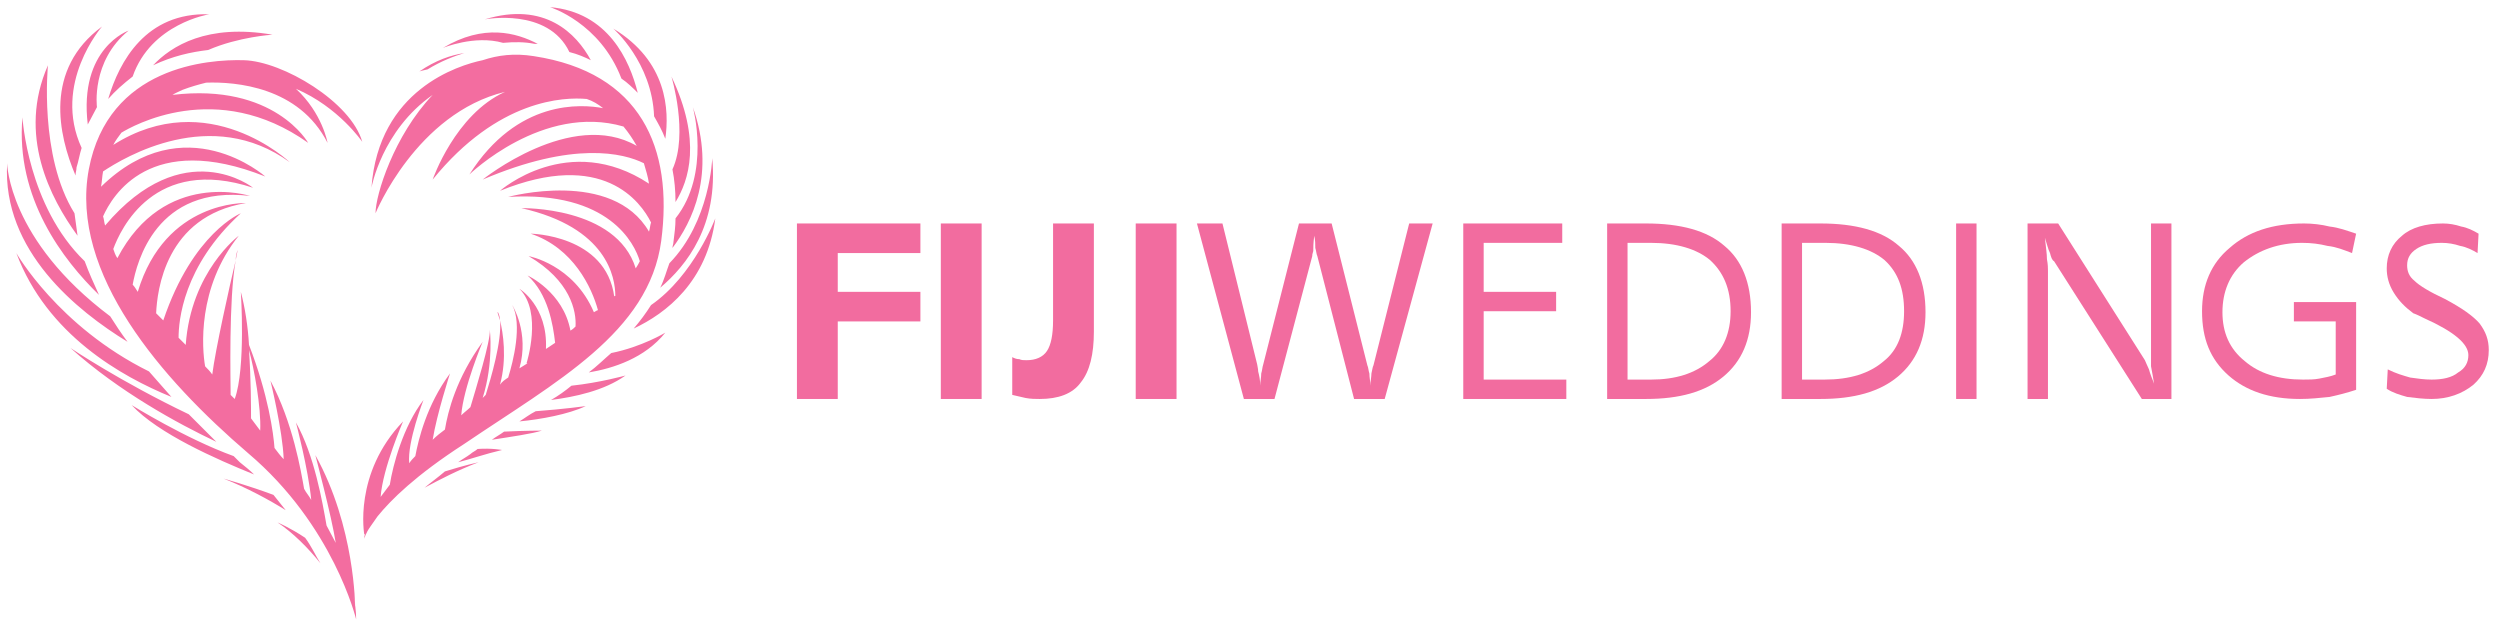 <svg height="61" viewBox="0 0 245 61" width="245" xmlns="http://www.w3.org/2000/svg"><path d="m41.9 6.8c-.5.1-.8.2-.8.2 1.6-1.1 3.1-1.6 4.4-1.8-1 .3-2.3.8-3.6 1.6zm-26.9-.4c1.9-.9 3.7-1.3 5.4-1.5 3-1.3 6.3-1.5 6.3-1.5-6.4-1.1-9.9 1.1-11.7 3zm-2 1.1c1.8-5.2 7.5-6.1 7.5-6.1-6.2-.2-8.8 4.6-9.9 8.3.7-.8 1.5-1.5 2.4-2.2zm-5.7 13.4c-3.5-5.6-2.6-14.5-2.6-14.5-3 6.8.2 13 2.9 16.7-.1-.8-.2-1.5-.3-2.2zm42-16.7c1.1-.1 2.1-.1 3.1.1h.3c-2.1-1.1-5.3-2-9.3.4 0 0 3.1-1.3 5.9-.5zm20.5 11.3s-.2 6.2-4.2 10.3c-.3.8-.5 1.6-.9 2.4 2.6-2.2 5.7-6.1 5.1-12.7zm-3.6 5.9c0 .8-.1 1.5-.2 2.3 0 .2-.1.4-.1.6 1.9-2.5 4.3-7.3 2-13.8 0 0 1.8 6.5-1.7 10.9zm-56.5 7.5c-.5-1.1-1-2.2-1.4-3.3-5.6-5.4-6.1-14.1-6.1-14.1-.7 7.9 4 14 7.5 17.4zm56.2-12.3c.2 1 .3 2.1.3 3.2 1.3-2.1 2.6-6-.4-12.3 0 0 1.7 5.6.1 9.1zm-5-8.9c.6.4 1.1.9 1.6 1.4-.8-3.2-2.9-7.9-8.6-8.4 0 0 4.9 1.5 7 7zm-5.1-2.6c.8.2 1.5.5 2.1.8-1.4-2.6-4.5-5.8-10.4-4 0 0 6.2-1.2 8.3 3.2zm8.3 6.3c.4.7.8 1.4 1.1 2.2.4-2.8.2-7.6-5.1-10.8 0 0 3.8 3.3 4 8.6zm-56.6 5c.2-.6.3-1.3.5-1.9-2.9-6.3 2-11.9 2-11.9-5.7 4.2-4.3 10.6-2.6 14.6 0-.3.1-.5.1-.8zm46.5 22.8c2.3-.3 5.2-.9 7.3-2.4 0 0-2.5.7-5.3 1-.6.5-1.3 1-2 1.4zm-3.1 2.1c2.1-.2 4.8-.7 6.5-1.5 0 0-2.2.3-4.9.5-.6.3-1.1.7-1.6 1zm-4.1 2.7c-.2.2-.5.3-.7.5-.4.3-.8.5-1.2.8 1.2-.3 2.6-.8 4.3-1.2 0 0-1-.2-2.4-.1zm1.4-.9c1.9-.3 4-.6 4.9-.9 0 0-1.7 0-3.7.1-.4.3-.8.5-1.2.8zm-35.7-9.6c-.6-.8-1.2-1.7-1.7-2.5-10-7.5-10.1-15-10.1-15-.5 8.6 6.9 14.5 11.8 17.5zm45.2 3c2.4-.4 5.5-1.4 7.5-3.9 0 0-2.3 1.4-5.3 2-.7.6-1.4 1.3-2.2 1.9zm6.1-6.6c-.5.8-1.1 1.6-1.7 2.3 3.2-1.5 7.2-4.6 8-10.8 0 0-2.1 5.6-6.3 8.5zm-40.3 15.4c-.2-.2-.4-.4-.6-.6-4.7-1.7-10-5-10-5 2.6 2.8 8.3 5.3 12 6.8-.4-.4-.9-.8-1.4-1.2zm-5-4.7c-6.7-3.2-11.6-6.5-11.6-6.5 4.8 4.3 10.5 7.4 14.3 9.2-.9-.9-1.8-1.8-2.7-2.7zm-3.9-4.2c-8.9-4.4-13-11.6-13-11.6 3 8 10.3 12.1 15.2 14.1-.7-.8-1.5-1.7-2.2-2.5zm27 11.4c1.5-.8 3.2-1.7 5.3-2.5 0 0-1.4.3-3.3.9-.7.6-1.4 1.1-2 1.6zm-14.8.7c-2.4-.9-4.9-1.6-4.9-1.6 2.3.9 4.5 2.1 6.1 3.1-.4-.5-.8-1-1.2-1.5zm.4 2.7c1.5 1 3 2.5 4.2 4-.5-.8-.9-1.7-1.5-2.5-1.5-1-2.7-1.5-2.7-1.5zm-4.1-25.7c.1-.6.2-1 .2-1-.1.2-.2.6-.2 1zm41.7-1.9c1.2-9.1-2-16.5-12.5-18.1-1.9-.3-3.5-.1-5 .4-2.4.5-10.2 2.9-10.9 12.5 0 0 1-5.6 6-9.1-3.8 4-5.6 9.8-5.6 11.6 0 0 4-9.8 12.7-11.9-4.9 2.2-7.1 8.6-7.1 8.6 6.4-7.9 12.9-8.1 15.1-7.9.6.2 1.1.5 1.6.9-2.1-.4-8.4-.9-13.1 6.5 0 0 7.2-7 15.1-4.7.5.6.9 1.2 1.3 1.9-6.4-3.7-15.1 3.3-15.1 3.3 8.9-3.8 13.8-2.6 15.8-1.6.2.7.4 1.3.5 2-7.9-5.2-14.6.7-14.6.7 10.1-4.1 13.8 1.1 14.8 3.1-.1.3-.1.6-.2.9-3.6-6.2-13.8-3.4-13.8-3.4 9.9-.6 12.4 4.6 12.9 6.3-.1.2-.2.4-.4.7-1.9-6.1-11.2-5.9-11.2-5.9 8.4 1.9 9.2 6.8 9.2 8.6-.1 0-.1 0-.1.1-.8-6.1-8.2-6.2-8.2-6.2 4.2 1.4 6 5.3 6.6 7.5-.1 0-.2.1-.4.2-2-4.7-6.4-5.5-6.4-5.5 4.1 2.4 4.7 5.4 4.6 6.9-.1.1-.3.3-.5.4-.7-3.8-4.2-5.4-4.2-5.4 2 1.8 2.5 4.8 2.7 6.6-.3.2-.6.4-.9.6.2-4.2-2.6-5.9-2.6-5.9 2.3 2.3.7 7.3.7 7.3h.1c-.3.2-.5.3-.8.5 1-3.5-.7-6.2-.7-6.2 1 1.9.1 5.5-.4 7.1-.3.2-.6.4-.8.7.7-2.6.3-5.1 0-6.3.2 2-.9 5.7-1.4 7.3-.1.1-.2.2-.3.3 1.1-3.5.7-6.7.7-6.7.1 1.1-1.4 5.9-1.9 7.6-.3.3-.6.5-.9.8.2-2.7 2.1-7.2 2.1-7.2-2.6 3.6-3.4 6.8-3.7 8.6-.4.3-.8.6-1.2 1 .4-2.5 1.7-6.5 1.7-6.5-2.3 3.1-3.1 6.5-3.4 8.1-.2.2-.4.4-.6.7-.2-2.1 1.4-6.2 1.4-6.2-2 2.6-3 6.4-3.3 8.3-.3.4-.6.8-.9 1.2.2-2.8 2.2-7.4 2.2-7.4-4.9 5.1-3.8 11.1-3.8 11.1l.1-.1c-.1.2-.1.3-.1.5 0 0 .1-.5.6-1.2l.7-1c1.3-1.6 3.7-4 8.5-7.1 9-6.1 18.1-10.9 19.3-19.9zm-15.8 7.8c0-.3-.1-.6-.2-.8-.1-.1 0 .2.2.8zm-20-22.7c2.6 2.4 3.1 5.3 3.1 5.3-2.8-5.5-9-6-11.9-5.9-.8.2-1.5.4-2.3.7-.4.2-.7.3-1 .5 10-1.2 13.3 4.7 13.3 4.7-9-6.4-17.3-1.6-18.3-1-.3.4-.6.8-.8 1.2 9.3-5.9 17.3 1.7 17.3 1.7-7.7-5.6-16.2-.5-18.3.9-.1.5-.1 1-.2 1.5 8.2-8 16.1-1 16.1-1-11.3-4.5-15 1.9-15.9 3.9.1.3.1.6.2.9 7.7-9.1 14.5-3.7 14.5-3.7-9.7-3.2-13 4.1-13.7 6 .1.3.2.6.4.9 4.6-8.8 13-6.1 13-6.1-9.2-1.1-11.1 6.5-11.5 8.7.2.2.3.4.5.7 2.7-9 10.6-8.7 10.6-8.7-7.9 1.3-8.7 8.6-8.8 10.8l.7.7c2.9-8.6 7.6-10.5 7.6-10.5-5.7 5.2-6.1 10.6-6.1 12.2.2.2.5.5.7.7.5-7.2 5.2-10.7 5.2-10.7-4.1 5.1-3.6 11.1-3.3 12.8.2.2.5.5.7.8.3-2.4 1.7-8.7 2.3-11.2-.7 3.8-.5 12-.5 13.2l.4.4c1.1-3 .6-10.5.6-10.5.4 1.5.7 3.4.8 5.2 1.9 4.9 2.4 8.7 2.5 10.1.3.4.6.8.9 1.1-.1-2.8-1.3-7.7-1.3-7.7 2.2 4.1 3 8.9 3.3 10.6.2.4.5.7.7 1.1-.3-3.1-1.5-7.6-1.5-7.6 1.8 3.2 2.6 7.8 3 10.1.3.6.6 1.1.9 1.7-.4-2.6-2-8.6-2-8.6 3.9 7 3.9 14.9 3.9 14.9 0-.4-.1-.8-.2-1.2.2.8.3 1.6.3 2.4 0 0-2.2-9.2-10.6-16.3-8.4-7.2-17.5-17.6-15.6-27.8 1.9-10.1 11.7-10.8 15.2-10.7 3.8.1 10.5 4.1 11.6 8 0 0-2.3-3.4-6.5-5.2zm-4.6 25.6c.2 2.9.2 5.7.2 6.7l.9 1.2c.1-2.3-.6-6.1-1.1-7.9zm-15.8-22.1.9-1.7s-.6-4.5 3.1-7.5c0 0-4.9 1.7-4 9.2z" fill="#f36da0"/><g fill="#f26c9f"><path d="m78.1 39.1h4v-7.6h8.1v-2.9h-8.1v-3.8h8.1v-2.9h-12.1z"/><path d="m92.2 39.1h4v-17.2h-4z"/><path d="m103.2 31.4c0 1.4-.2 2.4-.6 3s-1.1.9-2 .9c-.3 0-.5 0-.7-.1-.3 0-.5-.1-.7-.2v3.7c.4.1.9.2 1.3.3.5.1 1 .1 1.4.1 1.8 0 3.2-.5 4-1.6.9-1.1 1.3-2.8 1.3-5v-10.6h-4z"/><path d="m111.3 39.1h4v-17.2h-4z"/><path d="m121.9 39.1h3l3.7-14c0-.1 0-.2.1-.5 0-.3 0-.8.1-1.5.1.5.1.8.1 1.2.1.3.1.6.2.8l3.6 14h3l4.7-17.2h-2.3l-3.5 13.9c-.1.2-.1.4-.2.8 0 .3-.1.8-.1 1.2 0-.4-.1-.8-.1-1.2-.1-.3-.1-.6-.2-.8l-3.5-13.9h-3.2l-3.5 13.8c-.1.3-.1.6-.2.9 0 .4-.1.8-.1 1.2 0-.6-.1-1-.2-1.4 0-.3-.1-.6-.1-.7l-3.4-13.8h-2.5z"/><path d="m143.4 39.1h10.1v-1.9h-8.1v-6.7h7.1v-1.9h-7.1v-4.8h7.7v-1.9h-9.7z"/><path d="m161.8 23.8c2.5 0 4.5.6 5.8 1.7 1.3 1.2 2 2.8 2 5 0 2.1-.7 3.8-2.1 4.9-1.4 1.2-3.3 1.8-5.7 1.8h-2.3v-13.4zm-4.3 15.3h3.8c3.3 0 5.8-.7 7.6-2.2s2.7-3.6 2.7-6.3c0-2.9-.9-5.1-2.6-6.5-1.7-1.5-4.3-2.2-7.7-2.2h-3.8z"/><path d="m178.9 23.8c2.5 0 4.5.6 5.8 1.7 1.3 1.2 1.9 2.8 1.9 5 0 2.1-.6 3.8-2 4.9-1.4 1.2-3.3 1.8-5.8 1.8h-2.2v-13.4zm-4.3 15.3h3.8c3.3 0 5.8-.7 7.6-2.2s2.7-3.6 2.7-6.3c0-2.9-.9-5.1-2.6-6.5-1.7-1.5-4.3-2.2-7.7-2.2h-3.8z"/><path d="m191.7 39.1h2v-17.2h-2z"/><path d="m198.7 39.1h2v-12.6c0-.2 0-.6-.1-1.1 0-.5-.1-1.2-.2-2.1.2.6.3 1.1.5 1.5.1.4.2.7.4.8l8.6 13.5h2.9v-17.2h-2v12.7 1.3c.1.5.2 1.1.3 1.7-.2-.5-.4-1-.5-1.4-.2-.4-.3-.7-.4-.9l-8.5-13.4h-3z"/><path d="m228.3 22.2c-.8-.2-1.7-.3-2.5-.3-3.1 0-5.5.8-7.3 2.4-1.8 1.5-2.7 3.6-2.7 6.2 0 2.7.8 4.7 2.6 6.3 1.7 1.5 4 2.3 7 2.3 1 0 1.9-.1 2.9-.2.9-.2 1.7-.4 2.6-.7v-8.6h-6.1v1.9h4.1v5.2c-.5.2-1.1.3-1.6.4s-1 .1-1.6.1c-2.4 0-4.3-.6-5.7-1.8-1.5-1.2-2.2-2.8-2.2-4.8s.7-3.7 2.1-4.9c1.5-1.2 3.4-1.9 5.7-1.9.9 0 1.7.1 2.5.3.9.1 1.6.4 2.4.7l.4-1.9c-.9-.3-1.7-.6-2.6-.7z"/><path d="m241.2 22.2c-.6-.2-1.2-.3-1.8-.3-1.7 0-3.1.4-4 1.2-1 .8-1.5 1.9-1.5 3.2 0 .8.2 1.6.7 2.4s1.1 1.4 1.9 2c.3.1.7.3 1.1.5 2.9 1.3 4.3 2.5 4.3 3.6 0 .7-.3 1.3-1 1.7-.6.5-1.5.7-2.6.7-.7 0-1.4-.1-2.1-.2-.7-.2-1.4-.4-2.2-.8l-.1 1.9c.6.4 1.3.6 2 .8.8.1 1.6.2 2.4.2 1.6 0 3-.5 4.1-1.4 1-.9 1.5-2 1.5-3.4 0-1-.3-1.8-.9-2.6-.6-.7-1.7-1.5-3.4-2.4-1.5-.7-2.5-1.3-3-1.8-.5-.4-.7-.9-.7-1.5 0-.7.3-1.2.9-1.6s1.4-.6 2.5-.6c.6 0 1.2.1 1.8.3.6.1 1.2.4 1.7.7l.1-1.9c-.5-.3-1.1-.6-1.7-.7z"/></g></svg>